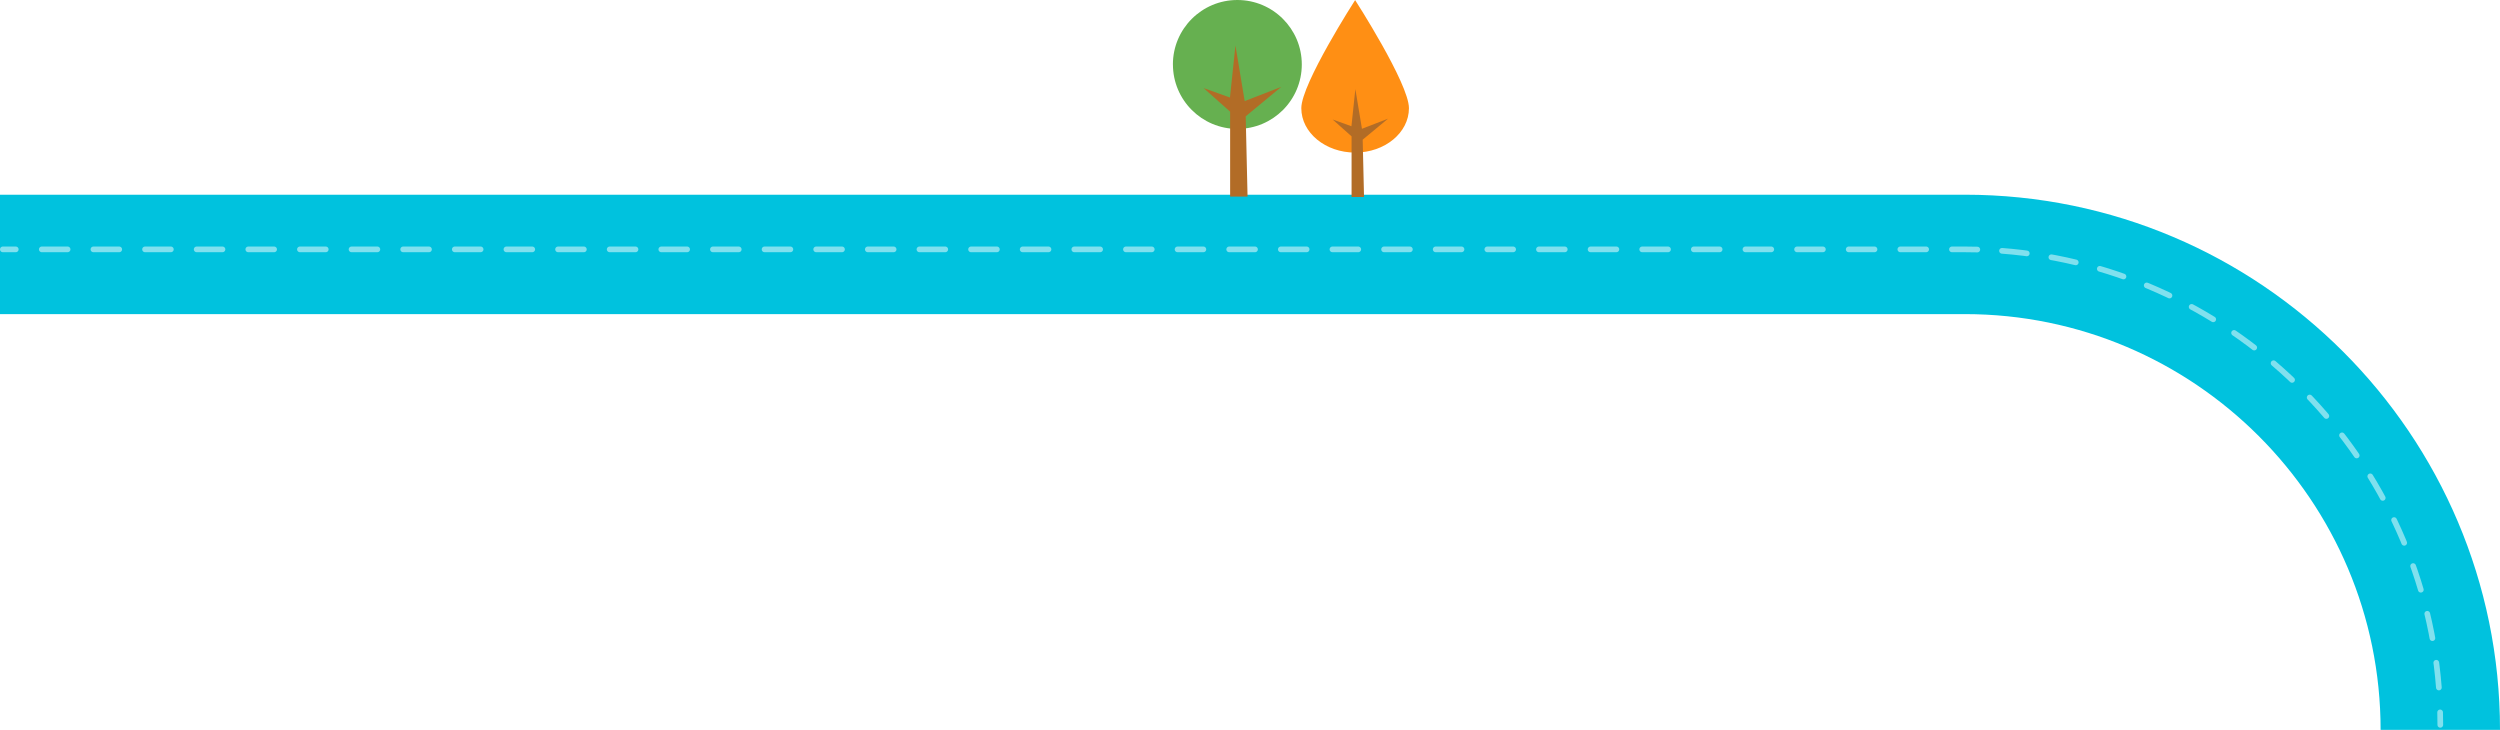 <svg xmlns="http://www.w3.org/2000/svg" id="Laag_1" data-name="Laag 1" viewBox="0 0 879.4 256.73"><defs><style>      .cls-1, .cls-2, .cls-3, .cls-4 {        fill: none;      }      .cls-5 {        fill: #ff8f14;      }      .cls-2, .cls-3, .cls-4 {        stroke: #80e0ee;        stroke-linecap: round;        stroke-linejoin: round;        stroke-width: 2px;      }      .cls-3 {        stroke-dasharray: 9.08 9.08;      }      .cls-4 {        stroke-dasharray: 8.76 8.76;      }      .cls-6 {        fill: #66b050;      }      .cls-7 {        fill: #00c2de;      }      .cls-8 {        fill: #b26c26;      }    </style></defs><path class="cls-7" d="M879.4,256.73h-42c0-80.64-65.6-146.24-146.24-146.24H0v-42h691.16c103.8,0,188.24,84.45,188.24,188.24Z"></path><path class="cls-4" d="M857.9,241.84c-6.47-83.35-74.05-149.57-157.98-153.89"></path><line class="cls-3" x1="677.54" y1="87.72" x2="10.08" y2="87.72"></line><path class="cls-2" d="M5.54,87.72H1M695.54,87.78c-1.46-.04-2.91-.06-4.38-.06h-4.54M858.4,254.97c0-1.46-.02-2.92-.06-4.38"></path><path class="cls-6" d="M412.59,22.67c0,12.52,10.15,22.67,22.67,22.67s22.66-10.15,22.66-22.67S447.77,0,435.25,0s-22.67,10.15-22.67,22.67"></path><rect class="cls-1" x="0" width="879.4" height="256.73"></rect><polygon class="cls-8" points="432.71 69.16 438.84 69.16 438.19 40.92 450.69 30.56 437.83 35.56 434.58 16 432.65 34.31 423.38 30.98 432.71 39.29 432.71 69.16"></polygon><path class="cls-5" d="M495.61,38.05c0,8.63-8.48,15.62-18.93,15.62s-18.93-7-18.93-15.62S476.68.03,476.68.03c0,0,18.93,29.39,18.93,38.02"></path><rect class="cls-1" x="0" width="879.4" height="256.73"></rect><polygon class="cls-8" points="475.43 69.29 479.81 69.29 479.34 49.13 488.26 41.74 479.08 45.3 476.76 31.34 475.38 44.41 468.77 42.03 475.43 47.97 475.43 69.29"></polygon></svg>